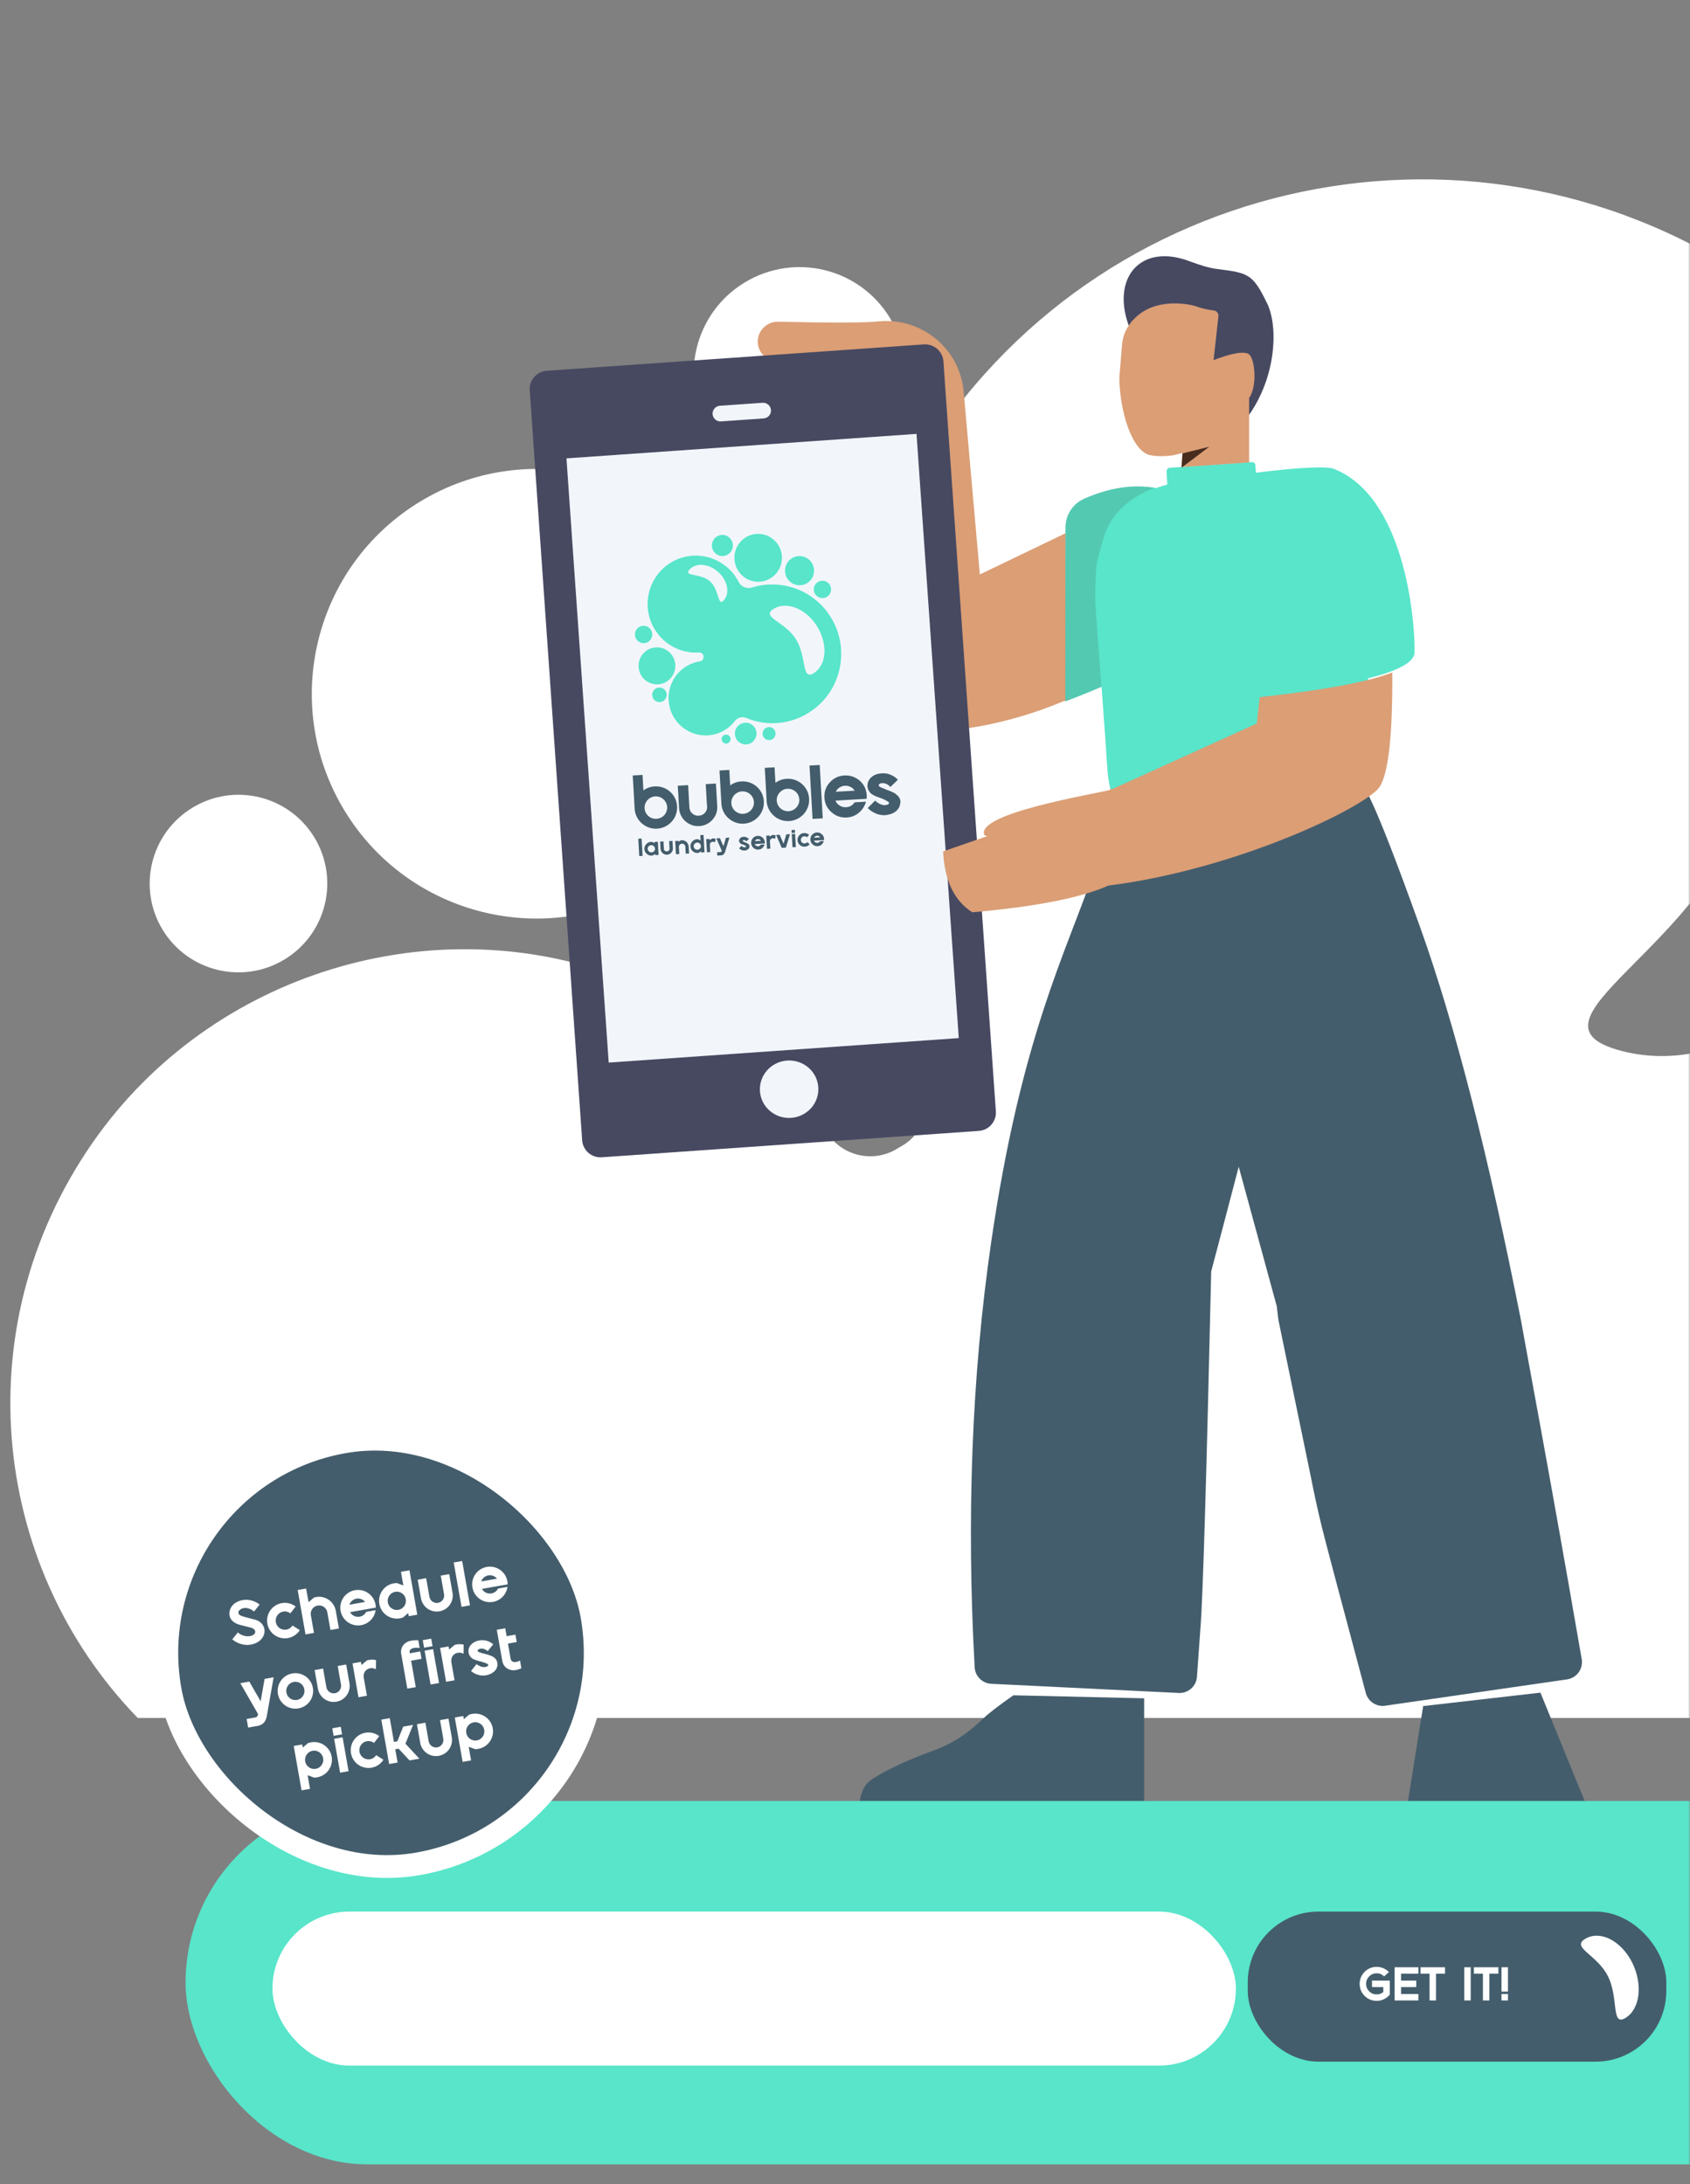 <svg width="428" height="553" viewBox="0 0 428 553" fill="none" xmlns="http://www.w3.org/2000/svg">
<rect x="0" y="0" width="428" height="553" fill="#808080" stroke="none"/>
<mask id="mask0_3005_258" style="mask-type:alpha" maskUnits="userSpaceOnUse" x="0" y="0" width="428" height="553">
<rect width="428" height="553" fill="#D9D9D9"/>
</mask>
<g mask="url(#mask0_3005_258)">
<g clip-path="url(#clip0_3005_258)">
<path d="M179.569 108.322C187.242 120.965 203.719 124.989 216.372 117.311C229.024 109.632 233.061 93.158 225.388 80.515C217.715 67.872 201.239 63.848 188.586 71.526C175.933 79.205 171.897 95.679 179.569 108.322Z" fill="white"/>
<path d="M41.169 235.385C47.609 245.996 61.438 249.374 72.057 242.929C82.676 236.484 86.064 222.658 79.624 212.047C73.185 201.436 59.356 198.058 48.737 204.503C38.117 210.948 34.729 224.774 41.169 235.385Z" fill="white"/>
<path d="M87.223 205.198C103.528 232.064 138.541 240.616 165.428 224.299C192.315 207.982 200.893 172.975 184.588 146.109C168.284 119.242 133.27 110.691 106.383 127.008C79.497 143.325 70.918 178.332 87.223 205.198Z" fill="white"/>
<path d="M443.358 70.729C505.339 111.982 526.811 193.481 494.468 260.095C490.973 267.25 486.411 274.492 482.011 281.078C471.985 294.994 474.37 313.683 486.326 326.005C521.258 361.488 533.036 400.472 529.857 434.973L34.881 434.972C-2.71 396.253 -9.324 334.252 25.002 287.147C55.901 244.902 112.771 228.848 160.785 248.932C181.667 257.514 197.815 271.207 209.871 287.383C213.753 292.857 221.39 294.374 227.118 290.899L227.936 290.402C234.729 286.839 236.414 278.545 232.444 272.005C205.155 227.038 202.994 169.058 230.99 120.185C273.635 45.641 370.923 22.396 443.358 70.729ZM479.872 210.221C489.62 171.863 473.777 135.611 445.27 128.301C416.354 121.238 452.409 163.122 442.661 201.48C432.914 239.838 382.294 258.812 410.801 266.122C439.308 273.433 470.534 248.33 479.872 210.221Z" fill="white"/>
</g>
<path d="M308.138 68.095C306.202 67.853 303.815 67.105 301.208 66.126C289.054 61.564 281.475 70.069 285.805 82.307L291.388 87.891C296.802 97.704 309.356 114.894 316.259 105.148C323.163 95.403 323.813 82.75 320.877 76.754C317.267 69.378 316.259 69.11 308.138 68.095Z" fill="#474961"/>
<path d="M289.762 456.997C289.692 456.989 289.62 456.986 289.548 456.986H217.827C217.78 456.744 217.756 456.439 217.762 456.044C217.812 455.735 217.818 455.382 217.913 455.03C218.48 452.918 219.167 451.516 221.178 450.27C223.189 449.023 225.241 447.91 227.379 446.931C235.267 443.223 237.962 443.27 243.148 439.869C245.294 438.448 247.268 436.803 249.111 435.023C250.339 433.837 252.848 431.909 256.637 429.24L289.762 430.003V456.997ZM401.729 456.992C401.676 456.988 401.622 456.986 401.567 456.986H356.424L360.425 431.968L390.121 428.57L401.729 456.992Z" fill="#445D6C"/>
<path d="M303.252 195.749C304.763 194.044 306.453 192.468 308.311 191.051C313.712 189.022 324.018 186.876 331.372 189.219C339.971 191.958 345.28 199.45 345.28 199.45C345.28 199.45 346.54 198.137 359.694 234.875C368.463 259.367 376.972 292.556 385.221 334.443C386.011 339.132 392.249 371.87 400.575 420.088C400.582 420.128 400.588 420.167 400.594 420.207C400.943 422.622 399.269 424.864 396.854 425.213L350.795 431.882C348.578 432.202 346.471 430.814 345.892 428.65C340.148 407.168 335.361 389.141 334.894 387.138C333.888 383.138 332.898 378.608 331.874 373.419L323.814 334.457C323.735 334.079 323.582 332.854 323.356 330.78C319.596 316.992 316.381 305.202 313.711 295.41C311.564 303.65 309.242 312.486 306.743 321.917C305.529 374.8 304.623 404.873 304.023 412.136C303.93 413.259 303.635 417.394 303.139 424.542C302.972 426.942 300.917 428.767 298.514 428.65L251.032 426.325C248.771 426.214 246.96 424.414 246.836 422.154C244.736 384.05 246.126 348.205 251.005 314.622C258.578 262.497 270.021 241.198 276.847 221.147C276.923 220.908 282.338 212.333 293.092 195.422C296.83 195.444 300.217 195.553 303.252 195.749Z" fill="#445D6C"/>
<path d="M292.793 123.582C293.748 123.231 294.696 122.933 295.618 122.681L295.435 119.366C295.408 118.884 295.774 118.47 296.256 118.436L316.987 116.993C317.474 116.959 317.896 117.326 317.93 117.813L318.062 119.685C329.37 118.303 335.972 117.987 337.866 118.738C355.441 125.701 358.347 155.93 358.255 165.126C358.23 167.593 354.289 169.806 346.432 171.767C347.288 180.126 347.792 184.848 348.083 187.302C348.083 187.302 348.079 187.736 348.177 188.378C348.426 190.266 288.719 208.748 288.719 208.748C288.674 208.709 288.633 208.712 288.633 208.712C288.633 208.712 287.784 208.569 286.736 208.053C286.216 207.838 285.688 207.536 285.149 207.106C281.156 203.982 280.513 196.182 280.429 194.279C280.376 193.676 280.334 193.203 280.334 193.203C280.17 190.365 279.769 184.618 278.976 173.899C276.145 175.119 273.058 176.36 269.717 177.622L269.84 133.522C269.849 130.369 271.72 127.518 274.609 126.256C281.041 123.445 287.103 122.554 292.793 123.582Z" fill="#58E5CA"/>
<path d="M316.342 100.756V117.09L299.227 118.259L299.466 114.697C297.021 115.32 297.162 115.247 296.927 115.299C294.085 115.708 291.721 115.373 291.29 115.24C289.722 114.944 288.191 113.462 286.932 111.083C285.225 107.908 283.912 103.099 283.532 97.462C283.44 96.659 283.479 95.87 283.518 95.08L284.169 87.258C284.31 85.51 284.89 83.808 285.935 82.33C286.361 81.669 286.772 81.139 287.263 80.705C292.549 75.262 300.807 77.004 302.278 77.378C302.449 77.44 302.625 77.459 302.796 77.52C304.376 78.126 305.9 78.417 307.434 78.621C308.137 78.694 308.644 79.364 308.57 80.062L307.343 91.217C307.766 90.997 314.431 88.342 316.288 89.681C317.821 90.803 318.472 97.806 316.342 100.756ZM271.546 176.559C256.5 183.485 232.276 188.751 225.801 181.206C217.323 171.327 216.207 144.426 222.453 100.503C208.819 97.484 199.375 94.201 194.121 90.656C192.699 89.696 191.864 88.082 191.904 86.371C191.97 83.593 194.283 81.393 197.072 81.458C210.423 81.77 218.884 81.744 222.453 81.381C222.542 81.372 222.632 81.364 222.721 81.356C233.55 80.405 243.102 88.38 244.057 99.17L248.151 145.45L269.829 135.022L269.807 177.222C270.395 177 270.974 176.779 271.546 176.559Z" fill="#DB9E75"/>
<path opacity="0.177" d="M292.459 123.498C288.49 125.004 284.443 127.45 281.738 131.425C280.962 132.577 279.986 134.312 279.324 136.757C279.229 137.112 279.132 137.424 279.037 137.78C278.812 138.537 278.326 140.142 277.935 141.869C277.521 143.815 277.341 147.476 277.411 152.548L277.422 152.677L277.525 154.795C278.103 162.464 278.573 168.751 278.953 173.887C276.141 175.101 273.074 176.335 269.751 177.59L269.844 133.505C269.851 130.36 271.71 127.514 274.588 126.244C280.897 123.462 286.854 122.547 292.459 123.498Z" fill="#444444"/>
<path d="M299.473 114.801L306.252 113.11L299.227 118.41L299.473 114.801Z" fill="#482D1F"/>
<path d="M233.974 87.199L138.462 93.878C135.905 94.057 133.977 96.275 134.156 98.832L147.434 288.71C147.612 291.267 149.83 293.195 152.387 293.016L247.899 286.337C250.456 286.159 252.384 283.941 252.205 281.384L238.928 91.505C238.749 88.948 236.531 87.02 233.974 87.199Z" fill="#474961"/>
<path d="M200.353 283.036C204.433 282.751 207.514 279.272 207.234 275.266C206.954 271.26 203.419 268.244 199.339 268.529C195.259 268.815 192.178 272.293 192.458 276.299C192.738 280.305 196.273 283.321 200.353 283.036Z" fill="#F2F6FB"/>
<path d="M193.129 101.982L182.31 102.739C181.218 102.815 180.394 103.763 180.471 104.855C180.547 105.948 181.495 106.772 182.587 106.695L193.406 105.939C194.499 105.862 195.322 104.915 195.246 103.822C195.17 102.73 194.222 101.906 193.129 101.982Z" fill="#F2F6FB"/>
<path d="M232.112 109.859L143.459 116.058L154.157 269.038L242.809 262.839L232.112 109.859Z" fill="#F2F6FB"/>
<g clip-path="url(#clip1_3005_258)">
<path d="M210.875 157.075C206.74 149.574 198.146 146.39 190.503 148.745C189.158 149.149 187.713 148.612 187.081 147.352C186.77 146.781 186.416 146.172 186.029 145.646C182.417 140.754 175.695 139.222 170.364 142.175C164.125 145.622 162.14 153.602 165.939 159.547C168.428 163.447 172.715 165.493 177.007 165.212C177.631 165.171 178.169 165.609 178.171 166.24C178.174 166.28 178.174 166.28 178.176 166.319C178.212 166.869 177.814 167.368 177.271 167.443C175.642 167.708 174.04 168.365 172.629 169.562C169.361 172.301 168.38 177.06 170.278 180.92C172.808 186.04 179.07 187.721 183.732 184.733C184.635 184.161 185.411 183.439 186.062 182.608C186.746 181.695 187.938 181.341 188.986 181.785C194.303 184 200.618 183.508 205.708 179.86C212.934 174.732 215.146 164.843 210.875 157.075ZM174.613 144.224C176.218 142.423 179.446 142.645 181.861 144.814C184.273 146.944 184.916 150.176 183.31 151.978C181.704 153.78 182.237 149.366 179.823 147.196C177.408 145.027 173.009 146.065 174.613 144.224ZM206.146 170.403C202.912 172.469 204.388 166.297 201.545 161.789C198.706 157.32 192.641 156.258 195.876 154.192C199.11 152.126 204.055 154.05 206.895 158.519C209.698 163.03 209.38 168.337 206.146 170.403Z" fill="#58E5CA"/>
<path d="M192.406 147.279C195.724 147.062 198.237 144.177 198.018 140.836C197.799 137.495 194.931 134.963 191.613 135.181C188.295 135.398 185.782 138.283 186.001 141.624C186.22 144.965 189.088 147.497 192.406 147.279Z" fill="#58E5CA"/>
<path d="M183.125 140.786C184.59 140.69 185.7 139.416 185.603 137.941C185.506 136.466 184.24 135.348 182.775 135.444C181.31 135.54 180.2 136.814 180.297 138.289C180.394 139.764 181.66 140.882 183.125 140.786Z" fill="#58E5CA"/>
<path d="M202.731 148.18C204.756 148.048 206.29 146.287 206.156 144.248C206.022 142.208 204.272 140.663 202.247 140.796C200.221 140.928 198.688 142.689 198.821 144.728C198.955 146.768 200.705 148.313 202.731 148.18Z" fill="#58E5CA"/>
<path d="M208.429 151.436C209.636 151.357 210.549 150.308 210.47 149.093C210.39 147.878 209.347 146.958 208.141 147.037C206.934 147.116 206.02 148.165 206.1 149.38C206.18 150.595 207.222 151.515 208.429 151.436Z" fill="#58E5CA"/>
<path d="M194.878 187.395C195.783 187.336 196.468 186.549 196.409 185.638C196.349 184.726 195.567 184.036 194.662 184.095C193.757 184.155 193.072 184.941 193.132 185.852C193.191 186.764 193.973 187.454 194.878 187.395Z" fill="#58E5CA"/>
<path d="M183.964 188.268C184.589 188.227 185.062 187.684 185.021 187.055C184.98 186.425 184.44 185.949 183.815 185.99C183.19 186.031 182.717 186.574 182.758 187.203C182.8 187.832 183.34 188.309 183.964 188.268Z" fill="#58E5CA"/>
<path d="M163.139 162.847C164.345 162.768 165.259 161.719 165.179 160.504C165.1 159.289 164.057 158.368 162.85 158.447C161.644 158.526 160.73 159.575 160.81 160.79C160.889 162.005 161.932 162.926 163.139 162.847Z" fill="#58E5CA"/>
<path d="M189.033 188.488C190.542 188.389 191.684 187.078 191.584 185.559C191.485 184.041 190.181 182.89 188.673 182.989C187.165 183.088 186.023 184.399 186.122 185.917C186.222 187.436 187.525 188.587 189.033 188.488Z" fill="#58E5CA"/>
<path d="M167.134 177.773C168.147 177.707 168.913 176.826 168.846 175.807C168.78 174.787 167.905 174.014 166.892 174.081C165.879 174.147 165.112 175.027 165.179 176.047C165.246 177.067 166.121 177.839 167.134 177.773Z" fill="#58E5CA"/>
<path d="M166.682 173.266C169.246 173.098 171.187 170.869 171.018 168.287C170.849 165.705 168.633 163.749 166.069 163.917C163.505 164.085 161.563 166.314 161.733 168.896C161.902 171.477 164.118 173.434 166.682 173.266Z" fill="#58E5CA"/>
</g>
<g clip-path="url(#clip2_3005_258)">
<path d="M162.743 216.702L161.893 216.751L161.64 212.36L162.491 212.311L162.743 216.702Z" fill="#445D6C"/>
<path d="M163.193 215.016C163.175 214.712 163.226 214.404 163.38 214.124C163.535 213.844 163.727 213.63 163.989 213.445C164.252 213.261 164.52 213.177 164.86 213.158C164.962 213.152 165.064 213.146 165.168 213.174L165.766 213.478L165.748 213.174L166.599 213.125L166.791 216.469L165.941 216.518L165.923 216.214L165.365 216.585C165.264 216.625 165.162 216.631 165.06 216.636C164.584 216.664 164.166 216.518 163.807 216.2C163.413 215.884 163.22 215.489 163.193 215.016ZM164.244 214.311C164.084 214.49 164.029 214.73 164.043 214.967C164.056 215.203 164.17 215.4 164.352 215.593C164.532 215.752 164.742 215.842 165.014 215.826C165.252 215.812 165.45 215.699 165.644 215.518C165.805 215.34 165.895 215.131 165.88 214.861C165.866 214.625 165.752 214.428 165.571 214.235C165.391 214.076 165.181 213.986 164.909 214.002C164.637 214.018 164.404 214.133 164.244 214.311Z" fill="#445D6C"/>
<path d="M168.064 213.685L168.134 214.901C168.146 215.104 168.224 215.268 168.367 215.396C168.511 215.523 168.685 215.581 168.889 215.569C169.093 215.557 169.26 215.48 169.388 215.337C169.516 215.194 169.574 215.021 169.563 214.819L169.456 212.961L170.306 212.912L170.413 214.77C170.435 215.141 170.35 215.451 170.127 215.735C169.939 216.017 169.644 216.237 169.342 216.322C169.208 216.364 169.074 216.406 168.938 216.413C168.802 216.421 168.664 216.395 168.526 216.369C168.18 216.288 167.898 216.134 167.678 215.876C167.459 215.617 167.303 215.288 167.284 214.95L167.177 213.092L168.027 213.043L168.064 213.685Z" fill="#445D6C"/>
<path d="M171.82 213.13L172.413 212.757C172.481 212.753 172.549 212.749 172.617 212.745C172.923 212.728 173.199 212.779 173.481 212.933C173.761 213.052 173.943 213.245 174.128 213.505C174.28 213.768 174.398 214.032 174.415 214.336L174.516 216.092L173.666 216.141L173.565 214.385C173.551 214.148 173.473 213.984 173.294 213.824C173.114 213.665 172.94 213.608 172.702 213.621C172.464 213.635 172.298 213.712 172.137 213.891C171.977 214.07 171.919 214.242 171.932 214.479L172.033 216.235L171.183 216.284L170.99 212.94L171.841 212.891L171.854 213.128L171.82 213.13Z" fill="#445D6C"/>
<path d="M174.859 214.344C174.842 214.04 174.892 213.732 175.047 213.452C175.201 213.173 175.394 212.958 175.656 212.774C175.919 212.589 176.187 212.506 176.527 212.486C176.629 212.48 176.731 212.475 176.835 212.502L177.433 212.807L177.355 211.456L178.171 211.409L178.424 215.8L177.574 215.848L177.556 215.545L176.997 215.916C176.897 215.955 176.795 215.961 176.693 215.967C176.217 215.994 175.799 215.849 175.439 215.531C175.08 215.213 174.886 214.817 174.859 214.344ZM175.911 213.64C175.75 213.819 175.66 214.027 175.676 214.297C175.689 214.534 175.803 214.731 175.985 214.923C176.164 215.082 176.374 215.172 176.646 215.156C176.885 215.143 177.083 215.03 177.277 214.849C177.438 214.67 177.528 214.462 177.512 214.192C177.499 213.955 177.385 213.758 177.203 213.566C177.024 213.407 176.814 213.317 176.542 213.333C176.303 213.346 176.071 213.461 175.911 213.64Z" fill="#445D6C"/>
<path d="M179.779 212.672L180.372 212.299C180.44 212.295 180.508 212.291 180.576 212.287C180.814 212.273 181.02 212.295 181.23 212.385L181.111 213.273C180.969 213.179 180.829 213.12 180.659 213.13C180.487 213.106 180.353 213.147 180.219 213.189C180.087 213.264 179.988 213.338 179.894 213.478C179.8 213.619 179.776 213.79 179.787 213.993L179.888 215.749L179.038 215.798L178.846 212.455L179.696 212.406L179.711 212.676L179.779 212.672Z" fill="#445D6C"/>
<path d="M184.729 212.082L183.781 215.186C183.783 215.22 183.753 215.29 183.723 215.359C183.693 215.429 183.662 215.498 183.666 215.566C183.636 215.635 183.64 215.703 183.608 215.738C183.522 216.015 183.395 216.191 183.233 216.336C183.071 216.481 182.87 216.56 182.598 216.576L181.646 216.631L181.597 215.786L182.448 215.737C182.55 215.732 182.616 215.694 182.682 215.656C182.714 215.62 182.744 215.551 182.806 215.446L181.429 212.272L182.314 212.221L182.351 212.287L182.706 213.113L183.216 214.27L183.673 212.719L183.844 212.133L184.729 212.082Z" fill="#445D6C"/>
<path d="M188.952 214.313C188.95 214.279 188.95 214.279 188.948 214.245C188.946 214.211 188.912 214.213 188.876 214.181C188.84 214.15 188.806 214.152 188.77 214.12C188.734 214.088 188.7 214.09 188.63 214.06C188.594 214.028 188.526 214.032 188.524 213.998C188.49 214 188.454 213.969 188.418 213.937C188.382 213.905 188.348 213.907 188.348 213.907C188.348 213.907 188.314 213.909 188.278 213.877C188.242 213.845 188.208 213.847 188.174 213.849C188.174 213.849 188.138 213.817 188.07 213.821C188.034 213.789 188 213.791 187.966 213.793C187.932 213.795 187.896 213.763 187.862 213.765C187.826 213.734 187.792 213.736 187.756 213.704C187.722 213.706 187.686 213.674 187.65 213.642C187.615 213.61 187.581 213.612 187.545 213.58C187.509 213.549 187.509 213.549 187.473 213.517C187.437 213.485 187.437 213.485 187.401 213.453C187.217 213.226 187.135 212.994 187.19 212.754C187.212 212.549 187.306 212.408 187.401 212.267C187.529 212.124 187.659 212.015 187.827 211.971C187.994 211.894 188.164 211.884 188.368 211.873C188.606 211.859 188.848 211.913 189.058 212.002C189.268 212.092 189.481 212.249 189.661 212.408L189.048 213.019C188.866 212.827 188.654 212.703 188.416 212.717C188.314 212.723 188.212 212.729 188.146 212.766C188.08 212.804 188.048 212.84 188.05 212.874C188.052 212.907 188.052 212.907 188.088 212.939C188.124 212.971 188.126 213.005 188.16 213.003C188.196 213.035 188.23 213.033 188.266 213.064C188.302 213.096 188.336 213.094 188.372 213.126C188.406 213.124 188.442 213.156 188.478 213.188C188.513 213.22 188.547 213.218 188.547 213.218C188.583 213.25 188.653 213.279 188.757 213.307C188.861 213.335 188.931 213.365 188.967 213.397C189.037 213.427 189.107 213.457 189.177 213.486C189.247 213.516 189.319 213.58 189.389 213.61C189.425 213.642 189.497 213.705 189.567 213.735C189.639 213.799 189.677 213.864 189.713 213.896C189.751 213.962 189.755 214.029 189.792 214.095C189.796 214.162 189.802 214.264 189.808 214.365C189.786 214.57 189.727 214.742 189.599 214.885C189.471 215.028 189.306 215.139 189.14 215.217C188.974 215.294 188.772 215.34 188.568 215.351C188.33 215.365 188.054 215.313 187.81 215.226C187.564 215.104 187.352 214.981 187.17 214.788L187.784 214.177C188.107 214.463 188.387 214.582 188.657 214.533C188.89 214.418 188.956 214.38 188.952 214.313Z" fill="#445D6C"/>
<path d="M190.674 212.214C190.995 211.857 191.393 211.665 191.87 211.637C192.346 211.61 192.764 211.755 193.123 212.073C193.483 212.392 193.676 212.787 193.703 213.26C193.709 213.361 193.715 213.462 193.687 213.566L191.136 213.713C191.214 213.878 191.323 214.007 191.467 214.134C191.609 214.228 191.817 214.283 191.987 214.274C192.293 214.256 192.524 214.107 192.68 213.861L193.632 213.806C193.55 214.15 193.329 214.467 193.071 214.719C192.778 214.973 192.444 215.094 192.07 215.116C191.594 215.143 191.176 214.998 190.816 214.68C190.457 214.362 190.263 213.966 190.236 213.493C190.207 212.987 190.353 212.572 190.674 212.214ZM191.161 212.966L192.726 212.876C192.65 212.744 192.508 212.651 192.366 212.557C192.224 212.464 192.052 212.44 191.916 212.448C191.746 212.458 191.612 212.499 191.482 212.608C191.352 212.717 191.221 212.827 191.161 212.966Z" fill="#445D6C"/>
<path d="M194.984 211.797L195.577 211.424C195.645 211.42 195.713 211.416 195.781 211.412C196.019 211.398 196.225 211.42 196.435 211.51L196.316 212.398C196.174 212.304 196.034 212.245 195.864 212.255C195.692 212.231 195.558 212.272 195.423 212.314C195.291 212.389 195.193 212.463 195.099 212.603C195.005 212.744 194.98 212.915 194.992 213.118L195.093 214.874L194.243 214.923L194.05 211.58L194.901 211.531L194.916 211.801L194.984 211.797Z" fill="#445D6C"/>
<path d="M199.184 211.25L200.069 211.199L199.036 214.613L197.982 214.674L196.565 211.401L197.449 211.35L197.487 211.416L197.842 212.242L198.434 213.631L198.862 212.184L199.12 211.322L199.184 211.25Z" fill="#445D6C"/>
<path d="M200.495 210.904L200.452 210.161L201.303 210.112L201.346 210.855L200.495 210.904ZM200.511 211.174L201.361 211.125L201.553 214.469L200.703 214.517L200.511 211.174Z" fill="#445D6C"/>
<path d="M202.819 212.735C202.829 212.904 202.87 213.037 202.98 213.167C203.056 213.298 203.198 213.391 203.34 213.485C203.48 213.544 203.618 213.57 203.788 213.561C204.06 213.545 204.258 213.432 204.416 213.219L205.062 213.758C204.901 213.937 204.739 214.082 204.507 214.197C204.275 214.312 204.072 214.357 203.8 214.373C203.324 214.401 202.906 214.255 202.547 213.937C202.187 213.619 201.994 213.223 201.966 212.751C201.939 212.278 202.086 211.863 202.407 211.505C202.727 211.148 203.126 210.956 203.602 210.928C203.84 210.915 204.08 210.935 204.324 211.022C204.568 211.11 204.746 211.235 204.926 211.394L204.347 212.004C204.165 211.811 203.921 211.723 203.683 211.737C203.445 211.751 203.212 211.866 203.052 212.044C202.894 212.257 202.805 212.499 202.819 212.735Z" fill="#445D6C"/>
<path d="M205.674 211.351C205.995 210.994 206.393 210.801 206.869 210.774C207.345 210.747 207.763 210.892 208.123 211.21C208.482 211.528 208.676 211.924 208.703 212.397C208.709 212.498 208.715 212.599 208.687 212.702L206.136 212.849C206.213 213.014 206.323 213.143 206.467 213.271C206.609 213.364 206.817 213.42 206.987 213.41C207.293 213.393 207.523 213.244 207.68 212.998L208.632 212.943C208.55 213.286 208.329 213.604 208.07 213.856C207.778 214.11 207.444 214.231 207.069 214.253C206.593 214.28 206.175 214.135 205.816 213.816C205.456 213.498 205.263 213.103 205.236 212.63C205.206 212.123 205.353 211.708 205.674 211.351ZM206.161 212.102L207.725 212.012C207.65 211.881 207.508 211.788 207.366 211.694C207.224 211.601 207.052 211.577 206.916 211.585C206.746 211.594 206.612 211.636 206.481 211.745C206.351 211.854 206.255 211.961 206.161 212.102Z" fill="#445D6C"/>
<path d="M179.088 204.206C179.123 204.814 178.948 205.333 178.531 205.797C178.114 206.262 177.581 206.496 176.969 206.531C176.357 206.566 175.801 206.395 175.334 205.981C174.866 205.567 174.633 205.073 174.598 204.465L174.382 200.716L174.271 198.791L171.652 198.941L171.979 204.615C172.043 205.73 172.437 206.656 173.134 207.497C173.863 208.302 174.747 208.827 175.784 209.073C176.198 209.15 176.645 209.192 177.087 209.167C177.529 209.142 177.933 209.051 178.37 208.924C179.406 208.559 180.224 207.936 180.821 207.055C181.453 206.171 181.703 205.174 181.639 204.059L181.312 198.385L178.727 198.534L179.054 204.208L179.088 204.206Z" fill="#445D6C"/>
<path d="M207.592 193.688L205.007 193.837L205.785 207.346L208.37 207.197L207.592 193.688Z" fill="#445D6C"/>
<path d="M213.82 196.345C212.357 196.429 211.128 197.008 210.134 198.116C209.139 199.224 208.701 200.503 208.785 201.955C208.868 203.407 209.452 204.661 210.567 205.648C211.682 206.634 212.969 207.068 214.432 206.984C215.623 206.915 216.658 206.517 217.535 205.755C218.415 205.027 219.008 204.078 219.32 202.975L216.429 203.142C215.928 203.916 215.201 204.331 214.282 204.383C213.67 204.419 213.15 204.279 212.655 203.969C212.159 203.658 211.794 203.239 211.592 202.708L219.484 202.254C219.5 201.948 219.517 201.642 219.499 201.338C219.414 199.852 218.832 198.632 217.717 197.646C216.606 196.727 215.316 196.259 213.82 196.345ZM211.668 200.468C211.881 200.015 212.168 199.659 212.596 199.398C213.025 199.136 213.493 198.973 213.969 198.946C214.48 198.916 214.964 199.024 215.385 199.237C215.841 199.448 216.203 199.8 216.464 200.192L211.668 200.468Z" fill="#445D6C"/>
<path d="M228.004 202.645C227.956 202.41 227.875 202.178 227.761 201.981C227.647 201.784 227.501 201.623 227.32 201.43C227.14 201.271 226.96 201.112 226.782 200.987C226.638 200.86 226.426 200.736 226.147 200.617C225.901 200.496 225.655 200.374 225.481 200.316C225.307 200.259 225.095 200.135 224.783 200.052C224.503 199.932 224.259 199.845 224.119 199.785C224.085 199.787 224.015 199.757 223.909 199.695C223.769 199.636 223.666 199.608 223.56 199.546C223.456 199.518 223.316 199.458 223.176 199.399C223.036 199.339 222.93 199.277 222.824 199.216C222.718 199.154 222.646 199.09 222.606 198.991C222.534 198.927 222.528 198.826 222.527 198.792C222.521 198.691 222.617 198.584 222.781 198.473C222.977 198.326 223.248 198.276 223.59 198.29C224.308 198.317 224.94 198.619 225.489 199.266L227.396 197.428C226.887 196.881 226.282 196.441 225.584 196.176C224.884 195.878 224.16 195.75 223.412 195.793C222.8 195.828 222.259 195.927 221.759 196.125C221.258 196.324 220.798 196.621 220.413 197.05C220.028 197.479 219.783 197.967 219.714 198.547C219.591 199.368 219.837 200.099 220.421 200.743C220.458 200.809 220.53 200.872 220.636 200.934C220.708 200.998 220.78 201.061 220.852 201.125C220.924 201.189 221.028 201.217 221.134 201.278C221.24 201.34 221.346 201.402 221.416 201.431C221.488 201.495 221.592 201.523 221.732 201.583C221.872 201.642 221.976 201.67 222.045 201.7C222.115 201.73 222.221 201.792 222.359 201.818C222.499 201.877 222.603 201.905 222.673 201.935C222.709 201.967 222.813 201.995 222.987 202.053C223.127 202.112 223.231 202.14 223.231 202.14C223.231 202.14 223.335 202.168 223.441 202.23C223.581 202.289 223.687 202.351 223.791 202.379C223.897 202.441 224.001 202.469 224.177 202.56C224.317 202.62 224.459 202.713 224.564 202.775C224.67 202.837 224.776 202.898 224.882 202.96C224.988 203.022 225.06 203.085 225.1 203.185C225.138 203.25 225.176 203.316 225.146 203.385C225.123 203.59 224.859 203.741 224.353 203.838C223.506 203.954 222.598 203.6 221.626 202.707L219.754 204.577C220.299 205.155 220.975 205.625 221.744 205.953C222.514 206.282 223.308 206.439 224.09 206.394C224.702 206.359 225.309 206.222 225.843 206.022C226.378 205.822 226.871 205.489 227.288 205.024C227.704 204.56 227.913 204.039 227.98 203.426C228.069 203.183 228.051 202.879 228.004 202.645Z" fill="#445D6C"/>
<path d="M165.792 199.109C164.738 199.17 163.735 199.533 162.949 200.12L162.724 196.202L160.241 196.345L160.725 204.755L160.742 205.059C161.074 207.852 163.551 209.98 166.408 209.816C169.367 209.645 171.644 207.108 171.475 204.17C171.338 201.196 168.785 198.937 165.792 199.109ZM166.264 207.316C164.666 207.408 163.333 206.197 163.244 204.644C163.155 203.09 164.373 201.732 165.938 201.642C167.503 201.552 168.869 202.761 168.958 204.315C169.048 205.868 167.863 207.224 166.264 207.316Z" fill="#445D6C"/>
<path d="M187.765 197.845C186.711 197.905 185.708 198.268 184.923 198.855L184.697 194.938L182.214 195.081L182.698 203.49L182.716 203.794C183.047 206.588 185.524 208.715 188.381 208.551C191.341 208.381 193.618 205.844 193.448 202.905C193.311 199.931 190.758 197.672 187.765 197.845ZM188.237 206.052C186.639 206.144 185.306 204.933 185.217 203.379C185.128 201.826 186.346 200.468 187.911 200.378C189.51 200.286 190.842 201.497 190.931 203.05C191.021 204.604 189.836 205.96 188.237 206.052Z" fill="#445D6C"/>
<path d="M199.262 197.183C198.173 197.246 197.204 197.606 196.385 198.196L196.16 194.278L193.677 194.421L194.16 202.831L194.178 203.135C194.509 205.928 196.987 208.056 199.844 207.891C202.803 207.721 205.08 205.184 204.911 202.246C204.774 199.272 202.221 197.013 199.262 197.183ZM199.734 205.39C198.135 205.482 196.803 204.271 196.713 202.718C196.624 201.164 197.843 199.806 199.407 199.716C201.006 199.624 202.338 200.835 202.428 202.389C202.517 203.942 201.299 205.3 199.734 205.39Z" fill="#445D6C"/>
</g>
<path d="M280.905 200.148L281.356 199.748C281.56 199.748 281.678 199.759 281.715 199.78L318.269 183.193L319.021 176.508C335.204 174.747 346.396 172.669 352.599 170.274C352.707 187.467 351.446 197.357 348.815 199.945C342.851 205.812 311.796 220.31 280.707 224.224C273.758 227.321 262.263 229.576 246.224 230.99C241.648 228.047 239.19 222.908 238.85 215.571L249.988 211.72C249.537 211.564 249.306 211.448 249.306 211.448C246.896 205.913 277.427 201.014 281.323 199.958L280.905 200.148Z" fill="#DB9E75"/>
<rect x="47" y="456" width="472" height="92" rx="46" fill="#58E5CA"/>
<rect x="33.654" y="374.502" width="108.479" height="108.479" rx="54.239" transform="rotate(-10.006 33.654 374.502)" fill="#445D6C" stroke="white" stroke-width="5.776"/>
<path d="M64.657 410.102C68.14 411.145 67.738 415.684 63.465 416.421C61.968 416.685 60.128 416.198 58.825 415.079L60.224 413.337C61.475 414.351 62.754 414.418 63.607 414.187C64.924 413.824 65.099 412.51 63.448 412.086L61.032 411.473C59.243 411.09 58.049 410.033 58.1 408.481C58.156 406.586 59.755 405.427 61.409 405.135C63.095 404.837 64.655 405.391 65.752 406.269L64.353 408.011C63.959 407.707 63.559 407.469 63.176 407.325C61.086 406.524 59.351 408.39 61.052 409.097C61.826 409.432 63.716 409.829 64.657 410.102ZM69.853 410.729C70.076 411.989 71.281 412.833 72.541 412.61C73.203 412.494 73.752 412.104 74.081 411.575L75.928 412.744C75.264 413.771 74.211 414.525 72.919 414.753C70.461 415.187 68.141 413.549 67.711 411.107C67.28 408.665 68.899 406.332 71.357 405.898C72.649 405.67 73.897 406.019 74.872 406.756L73.536 408.487C73.046 408.102 72.397 407.924 71.735 408.041C70.475 408.263 69.631 409.468 69.853 410.729ZM78.14 405.66L79.525 404.489C79.696 404.443 79.882 404.394 80.056 404.363C82.403 403.949 84.631 405.522 85.042 407.854L85.832 412.329L83.689 412.707L82.899 408.232C82.696 407.082 81.603 406.316 80.437 406.522C79.286 406.725 78.521 407.819 78.724 408.969L79.513 413.444L77.37 413.822L75.388 402.587L77.531 402.209L78.14 405.66ZM89.899 402.627C92.341 402.196 94.677 403.831 95.108 406.273C95.155 406.541 95.168 406.799 95.162 407.043L88.655 408.191C89.128 409.034 90.09 409.514 91.083 409.339C91.824 409.208 92.421 408.729 92.75 408.103L95.129 407.683C94.873 409.548 93.431 411.134 91.461 411.482C89.003 411.916 86.683 410.278 86.252 407.835C85.822 405.393 87.441 403.06 89.899 402.627ZM88.484 406.304L92.471 405.601C91.952 404.962 91.128 404.619 90.277 404.77C89.41 404.923 88.753 405.526 88.484 406.304ZM98.212 405.725C98.435 406.986 99.64 407.829 100.9 407.607C102.161 407.385 102.988 406.183 102.766 404.922C102.544 403.661 101.355 402.815 100.094 403.038C98.834 403.26 97.99 404.465 98.212 405.725ZM96.07 406.103C95.639 403.661 97.258 401.328 99.716 400.895C99.984 400.847 100.241 400.834 100.515 400.819L102.149 401.424L101.54 397.973L103.699 397.592L105.681 408.827L103.522 409.208L103.383 408.42L102.055 409.548C101.795 409.642 101.546 409.703 101.278 409.75C98.82 410.184 96.5 408.546 96.07 406.103ZM108.209 401.2L108.756 404.304C108.937 405.328 109.92 406.016 110.928 405.838C111.952 405.657 112.64 404.675 112.459 403.651L111.628 398.939L113.771 398.561L114.602 403.272C114.927 405.116 113.958 406.895 112.337 407.653C112.022 407.806 111.684 407.914 111.306 407.981C110.944 408.045 110.589 408.059 110.241 408.022C108.459 407.866 106.939 406.525 106.613 404.682L105.782 399.971L107.925 399.593L108.209 401.2ZM119.028 406.472L116.885 406.85L114.903 395.616L117.046 395.238L119.028 406.472ZM123.289 396.736C125.732 396.305 128.067 397.94 128.498 400.382C128.545 400.65 128.558 400.908 128.553 401.152L122.045 402.3C122.519 403.143 123.481 403.623 124.474 403.448C125.214 403.317 125.812 402.838 126.14 402.212L128.519 401.792C128.264 403.657 126.821 405.243 124.852 405.591C122.394 406.025 120.074 404.387 119.643 401.944C119.212 399.502 120.831 397.169 123.289 396.736ZM121.875 400.413L125.861 399.71C125.342 399.07 124.518 398.728 123.667 398.879C122.801 399.031 122.144 399.635 121.875 400.413ZM69.295 424.686L67.835 432.986C67.748 433.505 67.663 434.04 67.56 434.562C67.281 435.927 66.597 436.746 65.274 436.98L62.847 437.408L62.464 435.233L64.606 434.855C65.174 434.755 65.268 434.462 65.345 433.978L60.865 426.173L63.15 425.77L63.243 425.932L64.396 427.955L66.012 430.757L66.74 426.599L67.01 425.089L69.295 424.686ZM74.031 423.704C76.473 423.273 78.808 424.908 79.239 427.351C79.67 429.793 78.035 432.129 75.593 432.56C73.135 432.993 70.815 431.355 70.384 428.913C69.953 426.471 71.573 424.138 74.031 423.704ZM77.081 427.732C76.858 426.471 75.669 425.625 74.409 425.847C73.148 426.07 72.305 427.274 72.527 428.535C72.749 429.796 73.954 430.639 75.215 430.417C76.475 430.194 77.303 428.992 77.081 427.732ZM82.108 424.083L82.656 427.187C82.836 428.211 83.819 428.899 84.827 428.721C85.851 428.54 86.539 427.558 86.358 426.533L85.527 421.822L87.67 421.444L88.501 426.155C88.826 427.999 87.857 429.778 86.236 430.536C85.922 430.689 85.583 430.797 85.205 430.864C84.843 430.928 84.488 430.941 84.14 430.905C82.358 430.749 80.838 429.408 80.513 427.565L79.681 422.854L81.824 422.475L82.108 424.083ZM91.554 421.571L92.939 420.401C93.11 420.354 93.296 420.305 93.47 420.275C94.084 420.166 94.674 420.192 95.235 420.337L95.202 422.634C93.698 421.843 91.776 422.832 92.138 424.88L92.927 429.355L90.784 429.733L89.272 421.162L91.415 420.783L91.554 421.571ZM106.278 417.251C104.882 417.075 103.432 417.331 103.786 418.601L106.433 418.134L106.764 420.009L104.117 420.476L105.298 427.172L103.156 427.55L101.604 418.758C101.365 417.403 102.028 416.279 103.162 415.705C103.895 415.348 105.177 415.252 105.933 415.298L106.278 417.251ZM107.537 417.939L109.68 417.561L111.192 426.133L109.049 426.511L107.537 417.939ZM107.403 417.183L107.067 415.276L109.21 414.898L109.546 416.805L107.403 417.183ZM113.742 417.657L115.128 416.486C115.299 416.44 115.485 416.391 115.658 416.36C116.273 416.252 116.862 416.278 117.424 416.422L117.39 418.719C115.886 417.928 113.965 418.917 114.326 420.965L115.116 425.44L112.973 425.818L111.46 417.247L113.603 416.869L113.742 417.657ZM123.667 421.576C123.666 421.202 122.237 420.837 121.925 420.73C121.211 420.547 119.996 420.29 119.454 419.801C118.937 419.356 118.629 418.712 118.638 418.028C118.689 416.475 120.027 415.589 121.43 415.342C122.69 415.119 123.943 415.499 124.919 416.335L123.502 418.063C123.016 417.613 122.469 417.368 121.797 417.422C121.573 417.445 121.324 417.505 121.138 417.651C121.052 417.715 120.943 417.832 120.949 417.961C120.963 418.316 122.113 418.568 122.403 418.647C123.859 419.072 125.887 419.332 125.977 421.315C126.055 422.958 124.489 423.933 123.055 424.186C121.747 424.417 120.286 423.96 119.288 423.096L120.671 421.357C121.339 421.824 122.213 422.271 123.05 422.042C123.237 421.993 123.661 421.821 123.667 421.576ZM129.265 419.678C129.367 420.993 130.457 421.093 131.692 420.452L132.037 422.406C131.34 422.692 130.53 422.981 129.716 422.881C128.457 422.745 127.45 421.916 127.208 420.545L125.815 412.651L127.958 412.273L128.311 414.274L130.533 413.882L130.864 415.757L128.642 416.149L129.265 419.678ZM81.841 445.17C81.619 443.909 80.43 443.063 79.169 443.285C77.909 443.508 77.065 444.713 77.287 445.973C77.51 447.234 78.715 448.077 79.975 447.855C81.236 447.632 82.063 446.43 81.841 445.17ZM84 444.789C84.431 447.231 82.796 449.567 80.353 449.998C80.07 450.048 79.815 450.076 79.538 450.076L77.904 449.471L78.513 452.922L76.37 453.3L74.388 442.065L76.531 441.687L76.67 442.475L77.999 441.347C78.261 441.268 78.507 441.192 78.791 441.142C81.233 440.712 83.569 442.347 84 444.789ZM84.621 440.26L86.764 439.882L88.276 448.454L86.133 448.832L84.621 440.26ZM84.487 439.504L84.151 437.597L86.294 437.219L86.63 439.126L84.487 439.504ZM91.034 443.548C91.257 444.808 92.461 445.652 93.722 445.429C94.384 445.313 94.932 444.923 95.261 444.394L97.109 445.563C96.445 446.59 95.392 447.344 94.1 447.572C91.642 448.006 89.322 446.368 88.891 443.926C88.46 441.484 90.08 439.151 92.538 438.717C93.83 438.489 95.077 438.838 96.052 439.576L94.717 441.306C94.226 440.921 93.578 440.743 92.916 440.86C91.655 441.082 90.812 442.287 91.034 443.548ZM99.773 441.047L100.624 440.897L100.807 440.459L102.112 437.174L104.602 436.735L102.679 441.493L106.209 445.29L103.719 445.729L101.234 443.064L100.952 442.757L100.102 442.907L100.694 446.263L98.551 446.641L96.569 435.406L98.712 435.028L99.773 441.047ZM108.016 437.79L108.564 440.894C108.745 441.918 109.727 442.606 110.735 442.428C111.76 442.247 112.447 441.265 112.267 440.24L111.436 435.529L113.578 435.151L114.41 439.862C114.735 441.706 113.765 443.485 112.144 444.243C111.83 444.396 111.492 444.504 111.114 444.571C110.751 444.635 110.396 444.649 110.049 444.612C108.266 444.456 106.746 443.115 106.421 441.272L105.59 436.561L107.733 436.182L108.016 437.79ZM122.633 437.973C122.411 436.712 121.221 435.866 119.961 436.088C118.7 436.311 117.857 437.516 118.079 438.776C118.302 440.037 119.507 440.88 120.767 440.658C122.028 440.436 122.855 439.233 122.633 437.973ZM124.792 437.592C125.222 440.034 123.587 442.37 121.145 442.801C120.862 442.851 120.607 442.88 120.33 442.88L118.696 442.274L119.305 445.725L117.162 446.103L115.18 434.869L117.323 434.49L117.462 435.278L118.79 434.15C119.053 434.072 119.299 433.996 119.583 433.946C122.025 433.515 124.361 435.15 124.792 437.592Z" fill="white"/>
<rect x="316.578" y="484.578" width="104.845" height="36.845" rx="17.328" fill="#445D6C"/>
<rect x="316.578" y="484.578" width="104.845" height="36.845" rx="17.328" stroke="#445D6C" stroke-width="1.155"/>
<path d="M347.468 501.484H351.968V505.036C351.52 505.58 350.972 505.988 350.324 506.26C350.092 506.364 349.852 506.444 349.604 506.5C349.292 506.572 348.976 506.608 348.656 506.608H348.632C348.312 506.608 347.996 506.572 347.684 506.5C346.716 506.284 345.916 505.784 345.284 505C344.652 504.216 344.336 503.316 344.336 502.3C344.336 501.628 344.48 500.996 344.768 500.404C345.064 499.812 345.464 499.316 345.968 498.916C346.48 498.516 347.052 498.244 347.684 498.1C347.996 498.028 348.312 497.992 348.632 497.992C348.96 497.992 349.284 498.028 349.604 498.1C350.436 498.292 351.152 498.696 351.752 499.312L350.528 500.416C350.008 499.888 349.38 499.624 348.644 499.624C347.908 499.624 347.276 499.888 346.748 500.416C346.228 500.936 345.968 501.564 345.968 502.3C345.968 503.036 346.228 503.668 346.748 504.196C347.276 504.716 347.908 504.976 348.644 504.976C349.276 504.976 349.836 504.776 350.324 504.376V503.116H347.468V501.484ZM359.217 499.732H354.825V501.484H358.677V503.116H354.825V504.868H359.217V506.5H353.193V498.1H359.217V499.732ZM359.764 498.1H365.956V499.732H363.676V506.5H362.044V499.732H359.764V498.1ZM372.461 506.5H370.829V498.1H372.461V506.5ZM373.275 498.1H379.467V499.732H377.187V506.5H375.555V499.732H373.275V498.1ZM380.263 504.868H381.895V506.5H380.263V504.868ZM380.263 504.268V498.1H381.895V504.268H380.263Z" fill="white"/>
<g clip-path="url(#clip3_3005_258)">
<path d="M411.657 510.938C407.941 513.141 410.015 505.923 407.207 500.345C404.399 494.814 397.746 493.08 401.505 490.877C405.22 488.674 410.533 491.346 413.341 496.877C416.106 502.408 415.372 508.688 411.657 510.938Z" fill="white"/>
</g>
<rect x="69" y="484" width="244" height="39" rx="19.5" fill="white"/>
</g>
<defs>
<clipPath id="clip0_3005_258">
<rect width="655.596" height="648.423" fill="white" transform="translate(425.327 -86) rotate(58.747)"/>
</clipPath>
<clipPath id="clip1_3005_258">
<rect width="51.844" height="53.34" fill="white" transform="translate(159.249 136.986) rotate(-3.75)"/>
</clipPath>
<clipPath id="clip2_3005_258">
<rect width="67.323" height="21.516" fill="white" transform="translate(160.241 196.345) rotate(-3.294)"/>
</clipPath>
<clipPath id="clip3_3005_258">
<rect width="14.645" height="21.28" fill="white" transform="translate(400.381 490.08)"/>
</clipPath>
</defs>
</svg>
